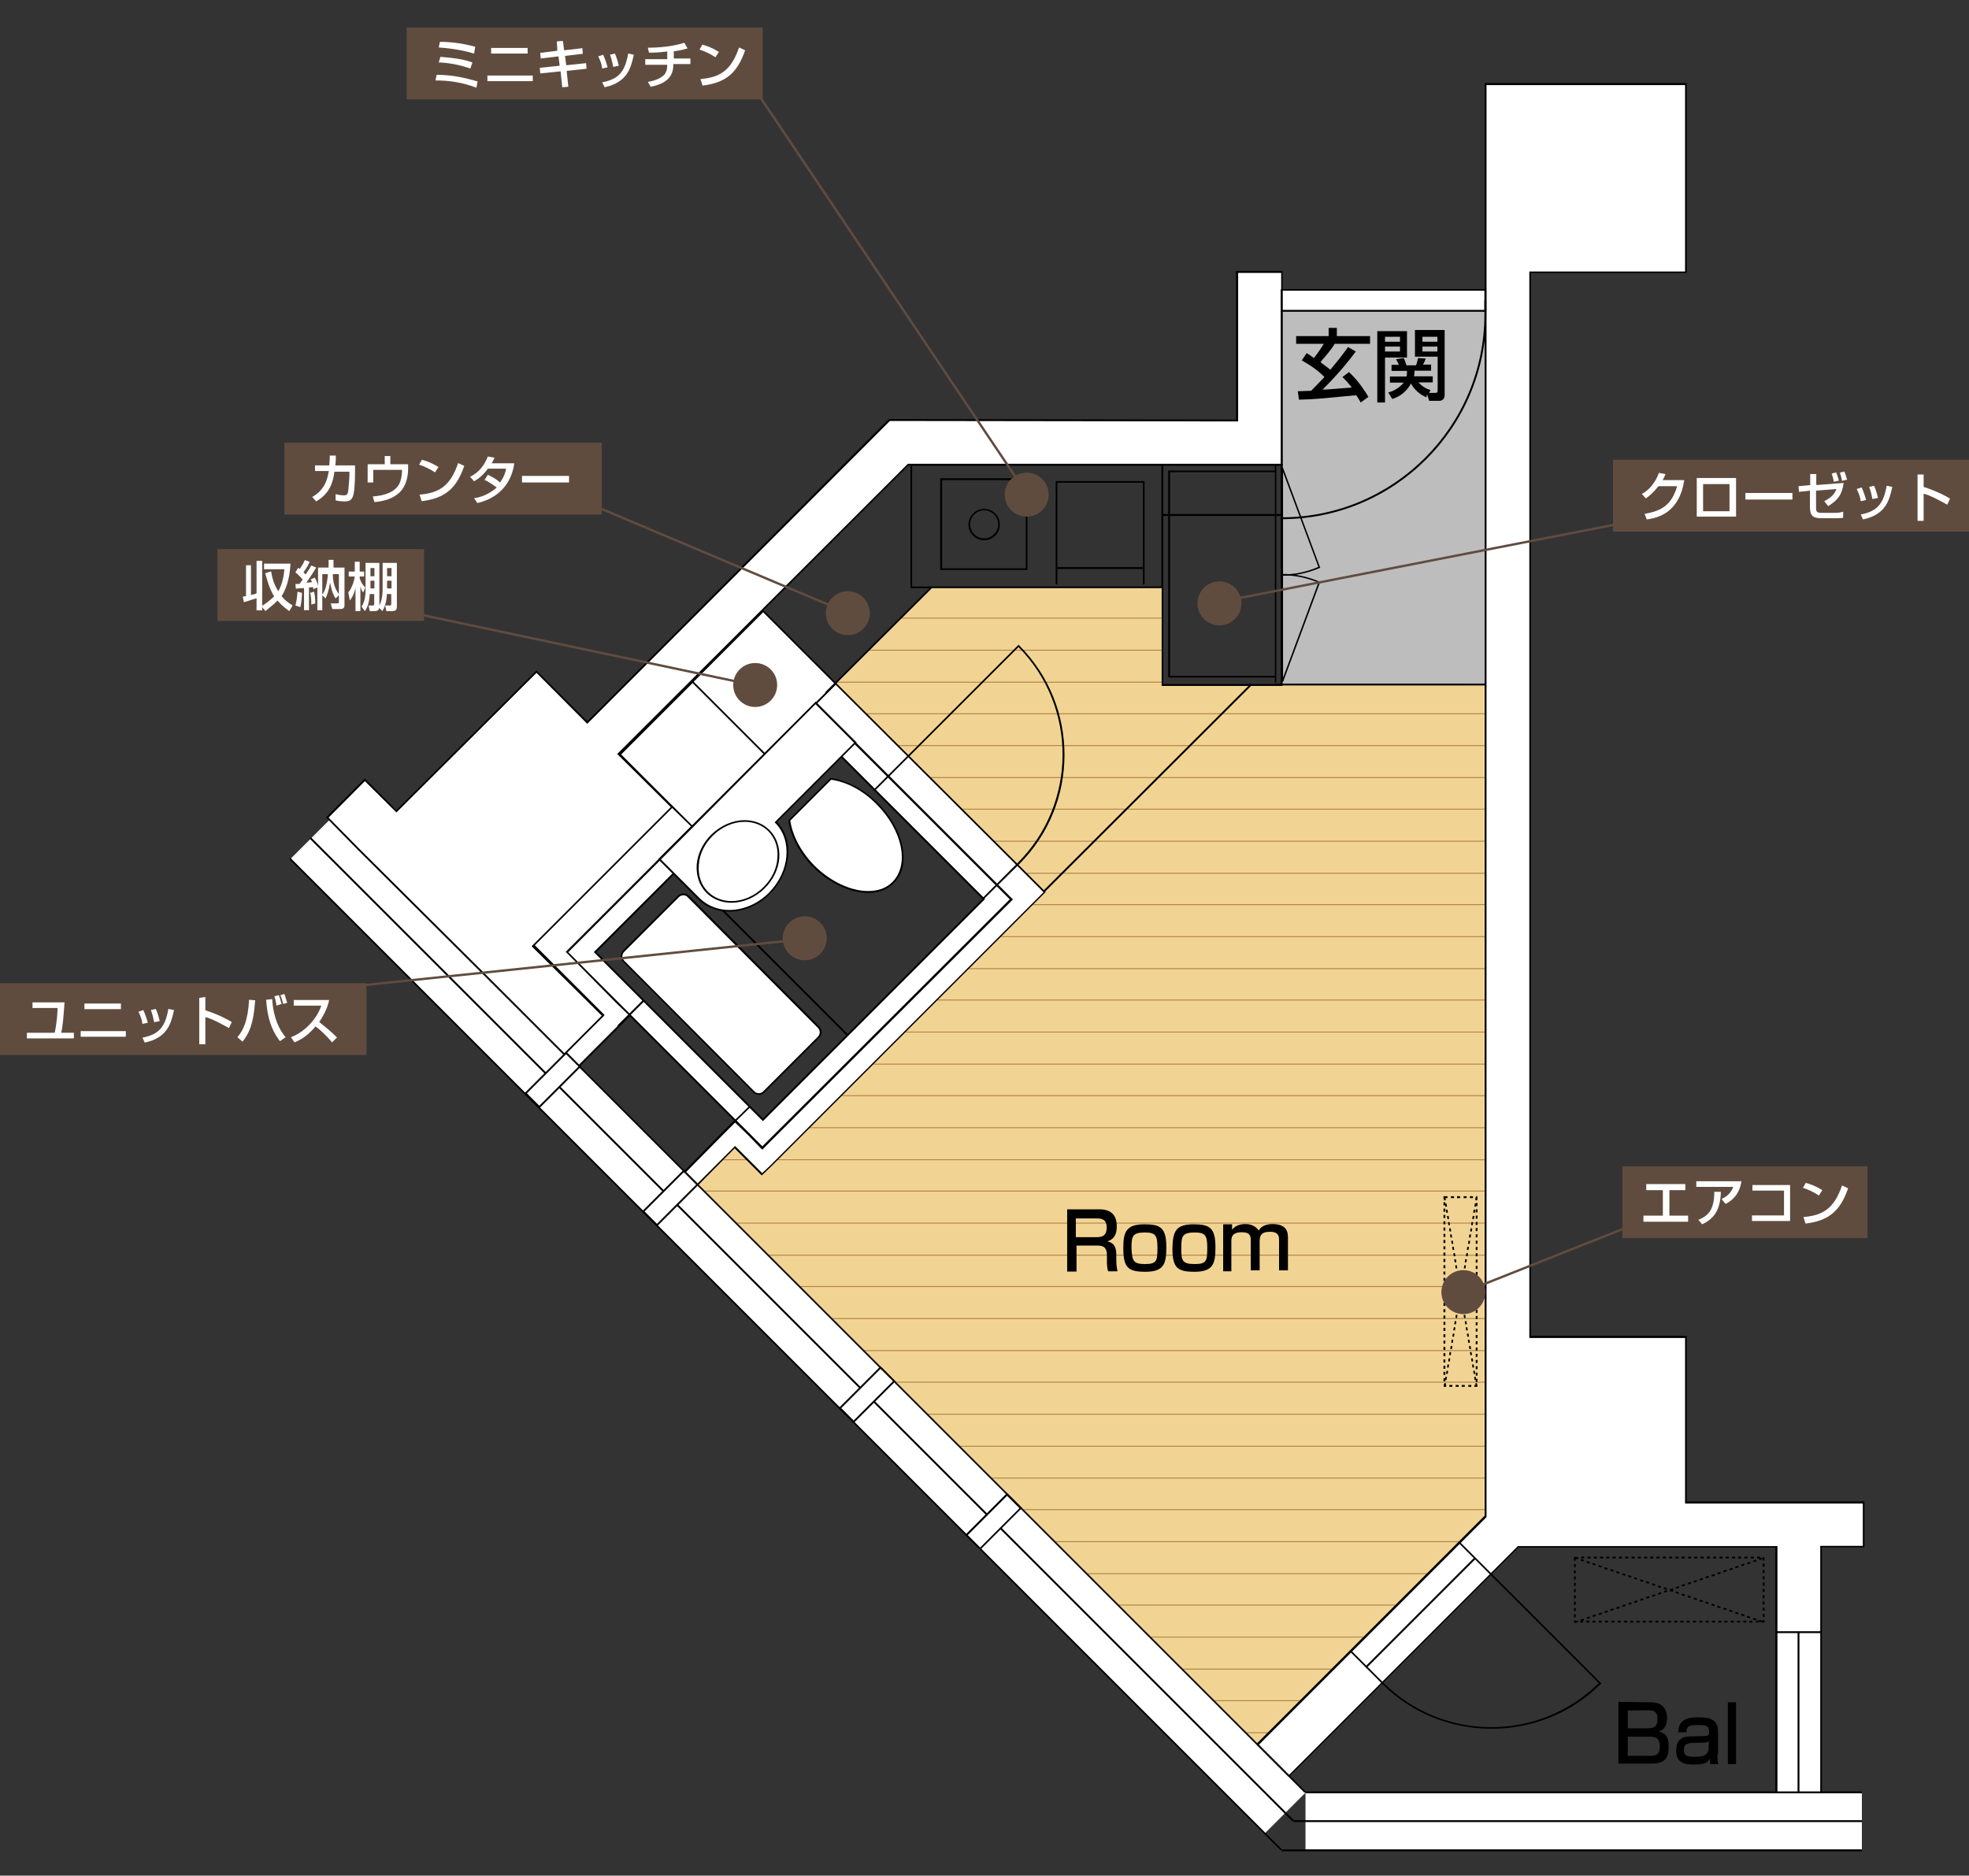<?xml version="1.0" encoding="utf-8"?>
<!-- Generator: Adobe Illustrator 18.1.0, SVG Export Plug-In . SVG Version: 6.00 Build 0)  -->
<svg version="1.1" id="図面_x5F_01" xmlns="http://www.w3.org/2000/svg" xmlns:xlink="http://www.w3.org/1999/xlink" x="0px"
	 y="0px" viewBox="0 193.6 841.9 802" enable-background="new 0 193.6 841.9 802" xml:space="preserve">
<rect x="0" y="193.6" width="841.9" height="802" fill="#333333" stroke="none"/>
<g>
	<g>
		<g>
			<rect x="548" y="326.5" fill="#BDBDBE" width="87.1" height="159.8"/>
			<polygon fill="#F1D493" points="357.3,485.8 398.9,444.5 497.1,444.5 497.1,486.3 635.1,486.3 635.1,842 537.7,939.4 
				298.3,700.1 314.4,684.3 325.9,695.9 446.6,575.2 			"/>
			<g>
				<g>
					<g>
						<g>
							<defs>
								<polygon id="SVGID_1_" points="357.3,486 398.9,444.5 497.1,444.5 497.1,486.5 635.1,486.5 635.1,842 537.7,939.7 
									298.3,700.3 314.4,684.5 325.9,696.1 446.6,575.2 								"/>
							</defs>
							<clipPath id="SVGID_2_">
								<use xlink:href="#SVGID_1_"  overflow="visible"/>
							</clipPath>
							<g clip-path="url(#SVGID_2_)">
								<rect x="94.6" y="444" fill="#B28247" width="661.8" height="0.4"/>
								<rect x="94.6" y="457.7" fill="#B28247" width="661.8" height="0.4"/>
								<rect x="94.6" y="471.4" fill="#B28247" width="661.8" height="0.4"/>
								<rect x="94.6" y="485.1" fill="#B28247" width="661.8" height="0.4"/>
								<rect x="94.6" y="498.6" fill="#B28247" width="661.8" height="0.4"/>
								<rect x="94.6" y="512.2" fill="#B28247" width="661.8" height="0.4"/>
								<rect x="94.6" y="525.9" fill="#B28247" width="661.8" height="0.4"/>
								<rect x="94.6" y="539.4" fill="#B28247" width="661.8" height="0.4"/>
								<rect x="94.6" y="553.1" fill="#B28247" width="661.8" height="0.4"/>
								<rect x="94.6" y="566.8" fill="#B28247" width="661.8" height="0.4"/>
								<rect x="94.6" y="580.2" fill="#B28247" width="661.8" height="0.4"/>
								<rect x="94.6" y="593.9" fill="#B28247" width="661.8" height="0.4"/>
								<rect x="94.6" y="607.6" fill="#B28247" width="661.8" height="0.4"/>
								<rect x="94.6" y="621" fill="#B28247" width="661.8" height="0.4"/>
								<rect x="94.6" y="634.7" fill="#B28247" width="661.8" height="0.4"/>
								<rect x="94.6" y="648.4" fill="#B28247" width="661.8" height="0.4"/>
								<rect x="94.6" y="661.9" fill="#B28247" width="661.8" height="0.4"/>
								<rect x="94.6" y="675.6" fill="#B28247" width="661.8" height="0.4"/>
								<rect x="94.6" y="689.3" fill="#B28247" width="661.8" height="0.4"/>
								<rect x="94.6" y="702.7" fill="#B28247" width="661.8" height="0.4"/>
								<rect x="94.6" y="716.4" fill="#B28247" width="661.8" height="0.4"/>
								<rect x="94.6" y="730.1" fill="#B28247" width="661.8" height="0.4"/>
								<rect x="94.6" y="743.5" fill="#B28247" width="661.8" height="0.4"/>
							</g>
						</g>
					</g>
				</g>
				<g>
					<g>
						<g>
							<defs>
								<polygon id="SVGID_3_" points="357.3,486 398.9,444.5 497.1,444.5 497.1,486.5 635.1,486.5 635.1,842 537.7,939.7 
									298.3,700.3 314.4,684.5 325.9,696.1 446.6,575.2 								"/>
							</defs>
							<clipPath id="SVGID_4_">
								<use xlink:href="#SVGID_3_"  overflow="visible"/>
							</clipPath>
							<g clip-path="url(#SVGID_4_)">
								<rect x="94.6" y="757.2" fill="#B28247" width="661.8" height="0.4"/>
								<rect x="94.6" y="770.9" fill="#B28247" width="661.8" height="0.4"/>
								<rect x="94.6" y="784.4" fill="#B28247" width="661.8" height="0.4"/>
								<rect x="94.6" y="798.1" fill="#B28247" width="661.8" height="0.4"/>
								<rect x="94.6" y="811.8" fill="#B28247" width="661.8" height="0.4"/>
								<rect x="94.6" y="825.4" fill="#B28247" width="661.8" height="0.4"/>
								<rect x="94.6" y="838.9" fill="#B28247" width="661.8" height="0.4"/>
								<rect x="94.6" y="852.6" fill="#B28247" width="661.8" height="0.4"/>
								<rect x="94.6" y="866.3" fill="#B28247" width="661.8" height="0.4"/>
								<rect x="94.6" y="879.7" fill="#B28247" width="661.8" height="0.4"/>
								<rect x="94.6" y="893.4" fill="#B28247" width="661.8" height="0.4"/>
								<rect x="94.6" y="907.1" fill="#B28247" width="661.8" height="0.4"/>
								<rect x="94.6" y="920.6" fill="#B28247" width="661.8" height="0.4"/>
								<rect x="94.6" y="934.3" fill="#B28247" width="661.8" height="0.4"/>
								<rect x="94.6" y="947.9" fill="#B28247" width="661.8" height="0.4"/>
								<rect x="94.6" y="961.4" fill="#B28247" width="661.8" height="0.4"/>
								<rect x="94.6" y="975.1" fill="#B28247" width="661.8" height="0.4"/>
								<rect x="94.6" y="988.8" fill="#B28247" width="661.8" height="0.4"/>
								<rect x="94.6" y="1002.2" fill="#B28247" width="661.8" height="0.4"/>
								<rect x="94.6" y="1015.9" fill="#B28247" width="661.8" height="0.4"/>
								<rect x="94.6" y="1029.6" fill="#B28247" width="661.8" height="0.4"/>
								<rect x="94.6" y="1043.1" fill="#B28247" width="661.8" height="0.4"/>
							</g>
						</g>
					</g>
				</g>
			</g>
			<g>
				
					<rect x="46.5" y="748.2" transform="matrix(-0.707 -0.707 0.707 -0.707 44.701 1539.388)" fill="#FFFFFF" width="589.3" height="24.5"/>
				<rect x="55.3" y="751.2" transform="matrix(-0.707 -0.707 0.707 -0.707 65.753 1530.337)" width="589.3" height="0.7"/>
				<rect x="45.8" y="761.6" transform="matrix(-0.707 -0.707 0.707 -0.707 46.744 1543.445)" width="594.5" height="0.8"/>
				<rect x="36.3" y="772.3" transform="matrix(-0.707 -0.707 0.707 -0.707 27.25 1556.527)" width="599.6" height="0.7"/>
			</g>
			<g>
				<rect x="558.2" y="960" fill="#FFFFFF" width="237.9" height="24.5"/>
				<rect x="558.2" y="959.6" width="237.9" height="0.8"/>
				<rect x="553.2" y="971.9" width="242.9" height="0.8"/>
				<rect x="548" y="984.4" width="248.1" height="0.8"/>
			</g>
			<g>
				
					<rect x="274.4" y="701.6" transform="matrix(0.707 -0.707 0.707 0.707 -415.055 409.346)" fill="#FFFFFF" width="24.5" height="8.3"/>
				<path d="M280.9,718l-6.4-6.4l17.9-17.9l6.4,6.4L280.9,718z M275.6,711.6l5.3,5.3l16.8-16.8l-5.3-5.3L275.6,711.6z"/>
			</g>
			<g>
				
					<rect x="358.5" y="785.8" transform="matrix(0.707 -0.707 0.707 0.707 -449.999 493.514)" fill="#FFFFFF" width="24.5" height="8.3"/>
				<path d="M365,802.1l-6.4-6.4l17.9-17.9l6.4,6.4L365,802.1z M359.7,795.7l5.3,5.3l16.8-16.8l-5.3-5.3L359.7,795.7z"/>
			</g>
			<g>
				
					<rect x="412.6" y="840" transform="matrix(0.707 -0.707 0.707 0.707 -472.489 547.764)" fill="#FFFFFF" width="24.5" height="8.3"/>
				<path d="M419.1,856.3l-6.4-6.4l17.9-17.9l6.4,6.4L419.1,856.3z M413.8,850l5.3,5.3l16.8-16.8l-5.3-5.3L413.8,850z"/>
			</g>
			<g>
				
					<rect x="224" y="651.2" transform="matrix(0.707 -0.707 0.707 0.707 -394.231 359.112)" fill="#FFFFFF" width="24.5" height="8.3"/>
				<path d="M230.6,667.5l-6.4-6.4l17.9-17.9l6.4,6.4L230.6,667.5z M225.3,661.1l5.3,5.3l16.8-16.8l-5.3-5.3L225.3,661.1z"/>
			</g>
			<rect x="488.5" y="467.3" transform="matrix(-0.707 -0.708 0.708 -0.707 457.049 1255.405)" width="0.8" height="131.2"/>
			<g>
				<polygon fill="#FFFFFF" points="796.8,836.1 720.8,836.1 720.8,765.2 654.3,765.2 654.3,310 720.8,310 720.8,229.5 654.3,229.5 
					644.8,229.5 635.1,229.5 635.1,842 537.7,939.4 551.1,952.9 649.1,854.9 759.5,854.9 759.5,960 778.6,960 778.6,854.9 
					796.8,854.9 				"/>
				<path d="M779,960.3h-19.9v-105H649.2l-98.1,98.1l-14-14l0.3-0.3l97.4-97.4V229.1h86.4v81.2h-66.6v454.5h66.6v70.8h76v19.6H779
					V960.3z M759.9,959.6h18.4v-105h18.2v-18.1h-76v-70.8h-66.6v-456h66.6V230h-84.9v612.3l-0.1,0.1l-97.2,97.2l12.9,12.9l97.8-97.8
					h111v104.9H759.9z"/>
			</g>
			<g>
				<path fill="#FFFFFF" d="M327.1,516l-30.9-30.9L265,516.3l30.9,30.9l-53.6,53.6l3.1,3.1l3.1,3.1l71.8,71.8l5.9,5.9l5.9-5.9
					l94.4-94.4l5.9-5.9l-5.9-5.9l-71.8-71.9l-3.1-3.1l-3.1-3.1L327.1,516z M420.6,578.1l-94.4,94.4l-71.8-71.8l48.1-48.1l30.7-30.7
					l15.6-15.6L420.6,578.1z"/>
				<path d="M326.2,685.1l-6.2-6.2l-78.2-78.2l0.3-0.3l53.3-53.3l-30.9-30.9l31.7-31.7l30.9,30.9l21.5-21.5l6.4,6.4l77.9,77.9
					l-6.2,6.2L326.2,685.1z M242.9,600.7l83.3,83.3l105.7-105.7L348.6,495l-21.5,21.5l-30.9-30.9l-30.6,30.6l30.9,30.9l-0.3,0.3
					L242.9,600.7z M326.2,673l-0.3-0.3l-72-72l0.3-0.3l94.7-94.7l0.3,0.3l72,72l-0.3,0.3L326.2,673z M255,600.7l71.2,71.2l93.9-93.9
					l-71.2-71.2L255,600.7z"/>
			</g>
			<g>
				<polygon fill="#FFFFFF" points="348.8,494.3 432.6,578.1 325.9,684.5 320,678.4 314.4,673 314.4,673 309,678.4 309,678.4 
					292.9,694.7 298.3,700.1 314.4,684.1 325.9,695.6 329.5,692.3 331.6,690.2 438.1,583.7 446.8,575 441.1,569.3 357.3,485.8 				
					"/>
				<path d="M298.3,700.6l-6-6l16.3-16.6l5.7-5.7l5.9,5.7l5.6,5.9L431.9,578l-83.8-83.8l9-9l0.3,0.3l83.8,83.6l5.9,5.9l-9,9
					L329.5,692.6l-3.8,3.6l-11.6-11.6L298.3,700.6z M293.4,694.7l4.9,4.9l16-16l11.6,11.6l3.3-3.1l117-117l-5.4-5.4l-83.5-83.3l-8,8
					l83.8,83.8l-107.2,107l-6.2-6.4l-5.4-5.2l-5.2,5.2L293.4,694.7z"/>
			</g>
			<g>
				<polygon fill="#FFFFFF" points="233.4,591.8 227.8,597.4 258,627.6 241.9,643.7 247.6,649.4 269.3,627.6 269.3,627.6 
					263.6,622.2 242.4,600.7 296,547.2 287,538.2 				"/>
				<path d="M247.6,649.9l-6.2-6.2l16-16l-30.2-30.2l5.9-5.9l53.9-53.9l9.5,9.5l-0.3,0.3l-53.3,53.3l21,21.2l5.9,5.7L247.6,649.9z
					 M242.5,643.7l5.1,5.1l21.2-21.2l-5.4-5.2l-21.5-21.8l53.6-53.6l-8.5-8.3l-58.7,58.7l30.2,30.2L242.5,643.7z"/>
			</g>
			<g>
				
					<rect x="305.3" y="463.5" transform="matrix(-0.707 0.707 -0.707 -0.707 900.834 597.734)" fill="#FFFFFF" width="42.7" height="43.9"/>
				<path d="M327.1,516.6L295.5,485l30.7-30.7l31.6,31.6L327.1,516.6z M296.6,485.1l30.5,30.5l29.7-29.7l-30.5-30.5L296.6,485.1z"/>
			</g>
			<g>
				<path fill="#FFFFFF" d="M350,632.8c1.2,1.2,1.2,3.1,0,4.2l-23.4,23.4c-1.2,1.2-3.1,1.2-4.2,0l-55.7-55.9c-1.2-1.2-1.2-3.1,0-4.2
					l23.4-23.4c1.2-1.2,3.1-1.2,4.2,0L350,632.8z"/>
				<path d="M324.5,661.7c-0.9,0-1.7-0.4-2.4-1l-55.7-55.9c-0.6-0.6-1-1.5-1-2.4c0-0.9,0.4-1.7,1-2.4l23.4-23.4
					c1.3-1.3,3.5-1.3,4.8,0l55.7,55.9c0.6,0.6,1,1.5,1,2.4c0,0.9-0.4,1.7-1,2.4l-23.4,23.4C326.3,661.4,325.4,661.7,324.5,661.7z
					 M292.2,576.4c-0.7,0-1.4,0.3-1.9,0.8l-23.4,23.4c-0.5,0.5-0.8,1.2-0.8,1.9c0,0.7,0.3,1.4,0.8,1.9l55.7,55.9c1,1,2.7,1,3.7,0
					l23.4-23.4c0.5-0.5,0.8-1.2,0.8-1.9c0-0.7-0.3-1.4-0.8-1.9L294,577.2C293.6,576.7,292.9,576.4,292.2,576.4z"/>
			</g>
			<rect x="275.9" y="599.8" transform="matrix(-0.707 -0.707 0.707 -0.707 133.144 1255.65)" width="101.5" height="0.8"/>
			<g>
				<polygon fill="#FFFFFF" points="380.2,373.2 251.1,502.6 229.4,480.8 169.5,540.6 156,527.1 140,543.2 153.4,556.8 210.3,613.5 
					241.2,644.4 257.7,627.9 227.8,598.1 287.2,538.7 264.3,516 388.3,392.3 548,392.3 548,310 548,310 528.9,310 528.9,310 
					528.9,373.5 380.9,373.2 				"/>
				<path d="M241.2,644.9L210,613.7l-56.9-56.6l-13.7-14l16.6-16.6l13.5,13.5l59.9-59.7l21.7,21.7L380,372.8h0.9l147.6,0.2v-63.5
					h19.9v83.2h-160L264.9,516l22.9,22.7l-59.5,59.5l30,29.7L241.2,644.9z M140.5,543.2l13.2,13.4l56.9,56.6l30.7,30.7l16-16
					l-30-29.7l0.3-0.3l59.2-59.2L263.9,516l0.3-0.3l124-123.8h159.6v-81.6h-18.4v63.5H529l-148.5-0.2L251.1,503.1l-0.3-0.3
					l-21.4-21.5L169.5,541L156,527.6L140.5,543.2z"/>
			</g>
			<path d="M497.4,445.1H389.3V392h108.1V445.1z M390,444.4h106.6v-51.7H390V444.4z"/>
			<path d="M548.4,414.2h-51.7V392h51.7V414.2z M497.4,413.4h50.2v-20.7h-50.2L497.4,413.4L497.4,413.4z"/>
			<path d="M548.4,486.9h-51.7v-73.4h51.7V486.9z M497.4,486.1h50.2v-71.9h-50.2L497.4,486.1L497.4,486.1z"/>
			<g>
				<rect x="548" y="317.5" fill="#FFFFFF" width="87.1" height="9"/>
				<path d="M635.5,326.9h-87.8v-9.7h87.8V326.9z M548.4,326.1h86.3v-8.2h-86.3V326.1z"/>
			</g>
			<g>
				<path d="M754.5,887.4h-1.1v-0.8h0.3v-0.3h0.8V887.4z M752.1,887.4h-1.3v-0.8h1.3V887.4z M749.4,887.4H748v-0.8h1.3v0.8H749.4z
					 M746.7,887.4h-1.3v-0.8h1.3V887.4z M744,887.4h-1.3v-0.8h1.3V887.4z M741.3,887.4H740v-0.8h1.3V887.4z M738.6,887.4h-1.3v-0.8
					h1.3V887.4z M736,887.4h-1.3v-0.8h1.3V887.4z M733.3,887.4H732v-0.8h1.3V887.4z M730.6,887.4h-1.3v-0.8h1.3V887.4z M727.9,887.4
					h-1.3v-0.8h1.3V887.4z M725.2,887.4h-1.3v-0.8h1.3V887.4z M722.5,887.4h-1.3v-0.8h1.3V887.4z M719.8,887.4h-1.3v-0.8h1.3V887.4z
					 M717.2,887.4h-1.3v-0.8h1.3V887.4z M714.5,887.4h-1.3v-0.8h1.3V887.4z M711.8,887.4h-1.3v-0.8h1.3V887.4z M709.1,887.4h-1.3
					v-0.8h1.3V887.4z M706.4,887.4h-1.3v-0.8h1.3V887.4z M703.7,887.4h-1.3v-0.8h1.3V887.4z M701,887.4h-1.3v-0.8h1.3V887.4z
					 M698.4,887.4H697v-0.8h1.3v0.8H698.4z M695.7,887.4h-1.3v-0.8h1.3V887.4z M693,887.4h-1.3v-0.8h1.3V887.4z M690.3,887.4H689
					v-0.8h1.3V887.4z M687.6,887.4h-1.3v-0.8h1.3V887.4z M684.9,887.4h-1.3v-0.8h1.3V887.4z M682.2,887.4h-1.3v-0.8h1.3V887.4z
					 M679.6,887.4h-1.3v-0.8h1.3V887.4z M676.9,887.4h-1.3v-0.8h1.3V887.4z M674.2,887.4H673v-0.9h0.8v0.2h0.4V887.4z M673.7,885.2
					H673v-1.3h0.8L673.7,885.2L673.7,885.2z M754.5,885h-0.8v-1.3h0.8V885z M673.7,882.5H673v-1.3h0.8L673.7,882.5L673.7,882.5z
					 M754.5,882.3h-0.8V881h0.8V882.3z M673.7,879.8H673v-1.3h0.8L673.7,879.8L673.7,879.8z M754.5,879.7h-0.8v-1.3h0.8V879.7z
					 M673.7,877.1H673v-1.3h0.8L673.7,877.1L673.7,877.1z M754.5,877h-0.8v-1.3h0.8V877z M673.7,874.4H673v-1.3h0.8L673.7,874.4
					L673.7,874.4z M754.5,874.3h-0.8V873h0.8V874.3z M673.7,871.7H673v-1.3h0.8L673.7,871.7L673.7,871.7z M754.5,871.6h-0.8v-1.3
					h0.8V871.6z M673.7,869H673v-1.3h0.8L673.7,869L673.7,869z M754.5,868.9h-0.8v-1.3h0.8V868.9z M673.7,866.4H673v-1.3h0.8
					L673.7,866.4L673.7,866.4z M754.5,866.2h-0.8v-1.3h0.8V866.2z M673.7,863.7H673v-1.3h0.8L673.7,863.7L673.7,863.7z M754.5,863.5
					h-0.8v-1.3h0.8V863.5z M673.7,861H673v-1.7h1.7v0.8h-1V861z M754.5,860.9h-0.8v-1.2h0.2v-0.4h0.5L754.5,860.9L754.5,860.9z
					 M752.6,860h-1.3v-0.8h1.3V860z M749.9,860h-1.3v-0.8h1.3V860z M747.2,860h-1.3v-0.8h1.3V860z M744.5,860h-1.3v-0.8h1.3V860z
					 M741.9,860h-1.3v-0.8h1.3V860z M739.2,860h-1.3v-0.8h1.3V860z M736.5,860h-1.3v-0.8h1.3V860z M733.8,860h-1.3v-0.8h1.3V860z
					 M731.1,860h-1.3v-0.8h1.3V860z M728.4,860h-1.3v-0.8h1.3V860z M725.7,860h-1.3v-0.8h1.3V860z M723.1,860h-1.3v-0.8h1.3V860z
					 M720.4,860H719v-0.8h1.3v0.8H720.4z M717.7,860h-1.3v-0.8h1.3V860z M715,860h-1.3v-0.8h1.3V860z M712.3,860H711v-0.8h1.3V860z
					 M709.6,860h-1.3v-0.8h1.3V860z M706.9,860h-1.3v-0.8h1.3V860z M704.3,860H703v-0.8h1.3V860z M701.6,860h-1.3v-0.8h1.3V860z
					 M698.9,860h-1.3v-0.8h1.3V860z M696.2,860h-1.3v-0.8h1.3V860z M693.5,860h-1.3v-0.8h1.3V860z M690.8,860h-1.3v-0.8h1.3V860z
					 M688.1,860h-1.3v-0.8h1.3V860z M685.5,860h-1.3v-0.8h1.3V860z M682.8,860h-1.3v-0.8h1.3V860z M680.1,860h-1.3v-0.8h1.3V860z
					 M677.4,860h-1.3v-0.8h1.3V860z"/>
				<path d="M753.3,887.3l-1.3-0.4l0.2-0.7l1.3,0.4L753.3,887.3z M750.8,886.5l-1.3-0.4l0.2-0.7l1.3,0.4L750.8,886.5z M748.2,885.6
					l-1.3-0.4l0.2-0.7l1.3,0.4L748.2,885.6z M745.7,884.7l-1.3-0.4l0.2-0.7l1.3,0.4L745.7,884.7z M743.2,883.9l-1.3-0.4l0.2-0.7
					l1.3,0.4L743.2,883.9z M740.6,883l-1.3-0.4l0.2-0.7l1.3,0.4L740.6,883z M738.1,882.1l-1.3-0.4l0.2-0.7l1.3,0.4L738.1,882.1z
					 M735.5,881.3l-1.3-0.4l0.2-0.7l1.3,0.4L735.5,881.3z M733,880.4l-1.3-0.4l0.2-0.7l1.3,0.4L733,880.4z M730.4,879.5l-1.3-0.4
					l0.2-0.7l1.3,0.4L730.4,879.5z M727.9,878.7l-1.3-0.4l0.2-0.7l1.3,0.4L727.9,878.7z M725.4,877.8l-1.3-0.4l0.2-0.7l1.3,0.4
					L725.4,877.8z M722.8,876.9l-1.3-0.4l0.2-0.7l1.3,0.4L722.8,876.9z M720.3,876.1l-1.3-0.4l0.2-0.7l1.3,0.4L720.3,876.1z
					 M717.7,875.2l-1.3-0.4l0.2-0.7l1.3,0.4L717.7,875.2z M715.2,874.3l-1.3-0.4l0.2-0.7l1.3,0.4L715.2,874.3z M712.6,873.4
					l-1.3-0.4l0.2-0.7l1.3,0.4L712.6,873.4z M710.1,872.6l-1.3-0.4l0.2-0.7l1.3,0.4L710.1,872.6z M707.6,871.7l-1.3-0.4l0.2-0.7
					l1.3,0.4L707.6,871.7z M705,870.8l-1.3-0.4l0.2-0.7l1.3,0.4L705,870.8z M702.5,870l-1.3-0.4l0.2-0.7l1.3,0.4L702.5,870z
					 M699.9,869.1l-1.3-0.4l0.2-0.7l1.3,0.4L699.9,869.1z M697.4,868.2l-1.3-0.4l0.2-0.7l1.3,0.4L697.4,868.2z M694.9,867.4
					l-1.3-0.4l0.2-0.7l1.3,0.4L694.9,867.4z M692.3,866.5l-1.3-0.4l0.2-0.7l1.3,0.4L692.3,866.5z M689.8,865.6l-1.3-0.4l0.2-0.7
					l1.3,0.4L689.8,865.6z M687.2,864.8l-1.3-0.4l0.2-0.7l1.3,0.4L687.2,864.8z M684.7,863.9l-1.3-0.4l0.2-0.7l1.3,0.4L684.7,863.9z
					 M682.1,863l-1.3-0.4l0.2-0.7l1.3,0.4L682.1,863z M679.6,862.2l-1.3-0.4l0.2-0.7l1.3,0.4L679.6,862.2z M677.1,861.3l-1.3-0.4
					l0.2-0.7l1.3,0.4L677.1,861.3z M674.5,860.4l-1.3-0.4l0.2-0.7l1.3,0.4L674.5,860.4z"/>
				<path d="M673.5,887.6l-0.2-0.7l1.3-0.4l0.2,0.7L673.5,887.6z M676,886.8l-0.2-0.7l1.3-0.4l0.2,0.7L676,886.8z M678.6,885.9
					l-0.2-0.7l1.3-0.4l0.2,0.7L678.6,885.9z M681.1,885l-0.2-0.7l1.3-0.4l0.2,0.7L681.1,885z M683.7,884.2l-0.2-0.7l1.3-0.4l0.2,0.7
					L683.7,884.2z M686.2,883.3l-0.2-0.7l1.3-0.4l0.2,0.7L686.2,883.3z M688.7,882.4l-0.2-0.7l1.3-0.4l0.2,0.7L688.7,882.4z
					 M691.3,881.6l-0.2-0.7l1.3-0.4l0.2,0.7L691.3,881.6z M693.8,880.7l-0.2-0.7l1.3-0.4l0.2,0.7L693.8,880.7z M696.4,879.8
					l-0.2-0.7l1.3-0.4l0.2,0.7L696.4,879.8z M698.9,879l-0.2-0.7l1.3-0.4l0.2,0.7L698.9,879z M701.5,878.1l-0.2-0.7l1.3-0.4l0.2,0.7
					L701.5,878.1z M704,877.2l-0.2-0.7l1.3-0.4l0.2,0.7L704,877.2z M706.5,876.4l-0.2-0.7l1.3-0.4l0.2,0.7L706.5,876.4z
					 M709.1,875.5l-0.2-0.7l1.3-0.4l0.2,0.7L709.1,875.5z M711.6,874.6l-0.2-0.7l1.3-0.4l0.2,0.7L711.6,874.6z M714.2,873.8
					l-0.2-0.7l1.3-0.4l0.2,0.7L714.2,873.8z M716.7,872.9l-0.2-0.7l1.3-0.4l0.2,0.7L716.7,872.9z M719.2,872l-0.2-0.7l1.3-0.4
					l0.2,0.7L719.2,872z M721.8,871.1l-0.2-0.7l1.3-0.4l0.2,0.7L721.8,871.1z M724.3,870.3l-0.2-0.7l1.3-0.4l0.2,0.7L724.3,870.3z
					 M726.9,869.4l-0.2-0.7l1.3-0.4l0.2,0.7L726.9,869.4z M729.4,868.5l-0.2-0.7l1.3-0.4l0.2,0.7L729.4,868.5z M732,867.7l-0.2-0.7
					l1.3-0.4l0.2,0.7L732,867.7z M734.5,866.8l-0.2-0.7l1.3-0.4l0.2,0.7L734.5,866.8z M737,865.9l-0.2-0.7l1.3-0.4l0.2,0.7
					L737,865.9z M739.6,865.1l-0.2-0.7l1.3-0.4l0.2,0.7L739.6,865.1z M742.1,864.2l-0.2-0.7l1.3-0.4l0.2,0.7L742.1,864.2z
					 M744.7,863.3l-0.2-0.7l1.3-0.4l0.2,0.7L744.7,863.3z M747.2,862.5l-0.2-0.7l1.3-0.4l0.2,0.7L747.2,862.5z M749.8,861.6
					l-0.2-0.7l1.3-0.4l0.2,0.7L749.8,861.6z M752.3,860.7l-0.2-0.7l1.3-0.4l0.2,0.7L752.3,860.7z"/>
			</g>
			<g>
				<path d="M631.7,786.6h-1.3v-0.8h1.3V786.6z M629.1,786.6h-1.3v-0.8h1.3V786.6z M626.4,786.6H625v-0.8h1.3v0.8H626.4z
					 M623.7,786.6h-1.3v-0.8h1.3V786.6z M621,786.6h-1.3v-0.8h1.3V786.6z M618.3,786.6h-1v-1.1h0.8v0.3h0.3L618.3,786.6L618.3,786.6
					z M631.7,784.5H631v-1.3h0.8L631.7,784.5L631.7,784.5z M618,784.2h-0.8v-1.3h0.8V784.2z M631.7,781.8H631v-1.3h0.8L631.7,781.8
					L631.7,781.8z M618,781.5h-0.8v-1.3h0.8V781.5z M631.7,779.1H631v-1.3h0.8L631.7,779.1L631.7,779.1z M618,778.9h-0.8v-1.3h0.8
					V778.9z M631.7,776.4H631v-1.3h0.8L631.7,776.4L631.7,776.4z M618,776.2h-0.8v-1.3h0.8V776.2z M631.7,773.8H631v-1.3h0.8
					L631.7,773.8L631.7,773.8z M618,773.5h-0.8v-1.3h0.8V773.5z M631.7,771.1H631v-1.3h0.8L631.7,771.1L631.7,771.1z M618,770.8
					h-0.8v-1.3h0.8V770.8z M631.7,768.4H631v-1.3h0.8L631.7,768.4L631.7,768.4z M618,768.1h-0.8v-1.3h0.8V768.1z M631.7,765.7H631
					v-1.3h0.8L631.7,765.7L631.7,765.7z M618,765.4h-0.8v-1.3h0.8V765.4z M631.7,763H631v-1.3h0.8L631.7,763L631.7,763z M618,762.7
					h-0.8v-1.3h0.8V762.7z M631.7,760.3H631V759h0.8L631.7,760.3L631.7,760.3z M618,760.1h-0.8v-1.3h0.8V760.1z M631.7,757.6H631
					v-1.3h0.8L631.7,757.6L631.7,757.6z M618,757.4h-0.8v-1.3h0.8V757.4z M631.7,755H631v-1.3h0.8L631.7,755L631.7,755z M618,754.7
					h-0.8v-1.3h0.8V754.7z M631.7,752.3H631V751h0.8L631.7,752.3L631.7,752.3z M618,752h-0.8v-1.3h0.8V752z M631.7,749.6H631v-1.3
					h0.8L631.7,749.6L631.7,749.6z M618,749.3h-0.8V748h0.8V749.3z M631.7,746.9H631v-1.3h0.8L631.7,746.9L631.7,746.9z M618,746.6
					h-0.8v-1.3h0.8V746.6z M631.7,744.2H631v-1.3h0.8L631.7,744.2L631.7,744.2z M618,743.9h-0.8v-1.3h0.8V743.9z M631.7,741.5H631
					v-1.3h0.8L631.7,741.5L631.7,741.5z M618,741.3h-0.8V740h0.8V741.3z M631.7,738.8H631v-1.3h0.8L631.7,738.8L631.7,738.8z
					 M618,738.6h-0.8v-1.3h0.8V738.6z M631.7,736.2H631v-1.3h0.8L631.7,736.2L631.7,736.2z M618,735.9h-0.8v-1.3h0.8V735.9z
					 M631.7,733.5H631v-1.3h0.8L631.7,733.5L631.7,733.5z M618,733.2h-0.8v-1.3h0.8V733.2z M631.7,730.8H631v-1.3h0.8L631.7,730.8
					L631.7,730.8z M618,730.5h-0.8v-1.3h0.8V730.5z M631.7,728.1H631v-1.3h0.8L631.7,728.1L631.7,728.1z M618,727.8h-0.8v-1.3h0.8
					V727.8z M631.7,725.4H631v-1.3h0.8L631.7,725.4L631.7,725.4z M618,725.1h-0.8v-1.3h0.8V725.1z M631.7,722.7H631v-1.3h0.8
					L631.7,722.7L631.7,722.7z M618,722.5h-0.8v-1.3h0.8V722.5z M631.7,720H631v-1.3h0.8L631.7,720L631.7,720z M618,719.8h-0.8v-1.3
					h0.8V719.8z M631.7,717.4H631v-1.3h0.8L631.7,717.4L631.7,717.4z M618,717.1h-0.8v-1.3h0.8V717.1z M631.7,714.7H631v-1.3h0.8
					L631.7,714.7L631.7,714.7z M618,714.4h-0.8v-1.3h0.8V714.4z M631.7,712H631v-1.3h0.8L631.7,712L631.7,712z M618,711.7h-0.8v-1.3
					h0.8V711.7z M631.7,709.3H631V708h0.8L631.7,709.3L631.7,709.3z M618,709h-0.8v-1.3h0.8V709z M631.7,706.6H631v-1.1h0.1v-0.4
					h0.6L631.7,706.6L631.7,706.6z M618,706.3h-0.8v-1.2h1.7v0.8h-1L618,706.3L618,706.3z M629.8,705.9h-1.3v-0.8h1.3V705.9z
					 M627.1,705.9h-1.3v-0.8h1.3V705.9z M624.4,705.9H623v-0.8h1.3v0.8H624.4z M621.7,705.9h-1.3v-0.8h1.3V705.9z"/>
				<path d="M618.1,786.4l-0.7-0.1l0.2-1.3l0.7,0.1L618.1,786.4z M618.5,783.7l-0.7-0.1l0.2-1.3l0.7,0.1L618.5,783.7z M619,781.1
					l-0.7-0.1l0.2-1.3l0.7,0.1L619,781.1z M619.4,778.4l-0.7-0.1l0.2-1.3l0.7,0.1L619.4,778.4z M619.9,775.8l-0.7-0.1l0.2-1.3
					l0.7,0.1L619.9,775.8z M620.3,773.1l-0.7-0.1l0.2-1.3l0.7,0.1L620.3,773.1z M620.8,770.5l-0.7-0.1l0.2-1.3l0.7,0.1L620.8,770.5z
					 M621.2,767.8l-0.7-0.1l0.2-1.3l0.7,0.1L621.2,767.8z M621.7,765.2l-0.7-0.1l0.2-1.3l0.7,0.1L621.7,765.2z M622.1,762.5
					l-0.7-0.1l0.2-1.3l0.7,0.1L622.1,762.5z M622.5,759.9l-0.7-0.1l0.2-1.3l0.7,0.1L622.5,759.9z M623,757.2l-0.7-0.1l0.2-1.3
					l0.7,0.1L623,757.2z M623.4,754.6l-0.7-0.1l0.2-1.3l0.7,0.1L623.4,754.6z M623.9,751.9l-0.7-0.1l0.2-1.3l0.7,0.1L623.9,751.9z
					 M624.3,749.3l-0.7-0.1l0.2-1.3l0.7,0.1L624.3,749.3z M624.8,746.6l-0.7-0.1l0.2-1.3l0.7,0.1L624.8,746.6z M625.2,744l-0.7-0.1
					l0.2-1.3l0.7,0.1L625.2,744z M625.7,741.3l-0.7-0.1l0.2-1.3l0.7,0.1L625.7,741.3z M626.1,738.7l-0.7-0.1l0.2-1.3l0.7,0.1
					L626.1,738.7z M626.6,736l-0.7-0.1l0.2-1.3l0.7,0.1L626.6,736z M627,733.4l-0.7-0.1l0.2-1.3l0.7,0.1L627,733.4z M627.5,730.8
					l-0.7-0.1l0.2-1.3l0.7,0.1L627.5,730.8z M627.9,728.1l-0.7-0.1l0.2-1.3l0.7,0.1L627.9,728.1z M628.4,725.5l-0.7-0.1l0.2-1.3
					l0.7,0.1L628.4,725.5z M628.8,722.8l-0.7-0.1l0.2-1.3l0.7,0.1L628.8,722.8z M629.3,720.2l-0.7-0.1l0.2-1.3l0.7,0.1L629.3,720.2z
					 M629.7,717.5l-0.7-0.1l0.2-1.3l0.7,0.1L629.7,717.5z M630.2,714.9l-0.7-0.1l0.2-1.3l0.7,0.1L630.2,714.9z M630.6,712.2
					l-0.7-0.1l0.2-1.3l0.7,0.1L630.6,712.2z M631.1,709.6l-0.7-0.1l0.2-1.3l0.7,0.1L631.1,709.6z M631.5,706.9l-0.7-0.1l0.2-1.3
					l0.7,0.1L631.5,706.9z"/>
				<path d="M631,786.4l-0.2-1.3l0.7-0.1l0.2,1.3L631,786.4z M630.5,783.7l-0.2-1.3l0.7-0.1l0.2,1.3L630.5,783.7z M630.1,781.1
					l-0.2-1.3l0.7-0.1l0.2,1.3L630.1,781.1z M629.6,778.4l-0.2-1.3l0.7-0.1l0.2,1.3L629.6,778.4z M629.2,775.8l-0.2-1.3l0.7-0.1
					l0.2,1.3L629.2,775.8z M628.7,773.1l-0.2-1.3l0.7-0.1l0.2,1.3L628.7,773.1z M628.3,770.5l-0.2-1.3l0.7-0.1l0.2,1.3L628.3,770.5z
					 M627.8,767.8l-0.2-1.3l0.7-0.1l0.2,1.3L627.8,767.8z M627.4,765.2l-0.2-1.3l0.7-0.1l0.2,1.3L627.4,765.2z M626.9,762.5
					l-0.2-1.3l0.7-0.1l0.2,1.3L626.9,762.5z M626.5,759.9l-0.2-1.3l0.7-0.1l0.2,1.3L626.5,759.9z M626,757.2l-0.2-1.3l0.7-0.1
					l0.2,1.3L626,757.2z M625.6,754.6l-0.2-1.3l0.7-0.1l0.2,1.3L625.6,754.6z M625.1,751.9l-0.2-1.3l0.7-0.1l0.2,1.3L625.1,751.9z
					 M624.7,749.3l-0.2-1.3l0.7-0.1l0.2,1.3L624.7,749.3z M624.2,746.6l-0.2-1.3l0.7-0.1l0.2,1.3L624.2,746.6z M623.8,744l-0.2-1.3
					l0.7-0.1l0.2,1.3L623.8,744z M623.3,741.3l-0.2-1.3l0.7-0.1l0.2,1.3L623.3,741.3z M622.9,738.7l-0.2-1.3l0.7-0.1l0.2,1.3
					L622.9,738.7z M622.4,736l-0.2-1.3l0.7-0.1l0.2,1.3L622.4,736z M622,733.4l-0.2-1.3l0.7-0.1l0.2,1.3L622,733.4z M621.6,730.8
					l-0.2-1.3l0.7-0.1l0.2,1.3L621.6,730.8z M621.1,728.1l-0.2-1.3l0.7-0.1l0.2,1.3L621.1,728.1z M620.7,725.5l-0.2-1.3l0.7-0.1
					l0.2,1.3L620.7,725.5z M620.2,722.8l-0.2-1.3l0.7-0.1l0.2,1.3L620.2,722.8z M619.8,720.2l-0.2-1.3l0.7-0.1l0.2,1.3L619.8,720.2z
					 M619.3,717.5l-0.2-1.3l0.7-0.1l0.2,1.3L619.3,717.5z M618.9,714.9l-0.2-1.3l0.7-0.1l0.2,1.3L618.9,714.9z M618.4,712.2
					l-0.2-1.3l0.7-0.1l0.2,1.3L618.4,712.2z M618,709.6l-0.2-1.3l0.7-0.1l0.2,1.3L618,709.6z M617.5,706.9l-0.2-1.3l0.7-0.1l0.2,1.3
					L617.5,706.9z"/>
			</g>
			<path d="M420.6,578.1l-0.5-0.5l15.1-15.1c25.4-25.4,25.5-66.7,0.3-92.2l-61.6,61.6l-0.5-0.5l62.1-62.1l0.3,0.3
				c25.8,25.8,25.8,67.7,0,93.5L420.6,578.1z"/>
			<path d="M548,415.6h-0.4v-98.1h0.8v97.3c47.6-0.2,86.3-39,86.3-86.7V322h0.8v6.1C635.5,376.4,596.3,415.6,548,415.6z"/>
			<path d="M637.7,932.8c-16.9,0-33.9-6.4-46.8-19.3l-13.7-13.7l0.5-0.5l13.7,13.7c25.4,25.4,66.7,25.5,92.2,0.3l-59.9-59.9l0.5-0.5
				l60.5,60.5l-0.3,0.3C671.6,926.4,654.7,932.8,637.7,932.8z"/>
			<rect x="375.7" y="434.9" transform="matrix(-0.706 -0.708 0.708 -0.706 310.611 1063.172)" width="0.7" height="64.3"/>
			<rect x="607.1" y="849.9" transform="matrix(-0.707 -0.707 0.707 -0.707 412.671 1936.888)" width="0.8" height="66.1"/>
			<rect x="545.4" y="485.9" width="89.7" height="0.8"/>
			<polygon points="489.4,443.5 488.7,443.5 488.7,400 452.1,400 452.1,443.5 451.4,443.5 451.4,399.3 489.4,399.3 			"/>
			<rect x="451.7" y="436.1" width="37.3" height="0.8"/>
			<path d="M439.4,437.3H402v-39.2h37.3v39.2H439.4z M402.8,436.6h35.8v-37.7h-35.8V436.6z"/>
			<path d="M420.8,424.6c-3.7,0-6.7-3-6.7-6.7s3-6.7,6.7-6.7s6.7,3,6.7,6.7S424.5,424.6,420.8,424.6z M420.8,411.8c-3.3,0-6,2.7-6,6
				c0,3.3,2.7,6,6,6c3.3,0,6-2.7,6-6C426.8,414.5,424.1,411.8,420.8,411.8z"/>
			<rect x="269.3" y="619.5" transform="matrix(-0.707 -0.708 0.708 -0.707 16.366 1261.272)" width="0.8" height="15.4"/>
			<rect x="315.6" y="665.2" transform="matrix(-0.698 -0.716 0.716 -0.698 55.642 1366.274)" width="0.7" height="12.5"/>
		</g>
		<g>
			<g>
				<path fill="#FFFFFF" d="M365.8,511.3l-34,34c7.6,7.6,6.4,21-2.6,30.2c-9,9-22.4,10.1-30.2,2.6l-17-17l66.8-66.8L365.8,511.3z"/>
				<path d="M311.8,583.4c-5,0-9.7-1.8-13.1-5.1L281.4,561l0.3-0.3l67.1-67.1l17.5,17.5l-34,34c7.3,7.7,6.1,21.3-2.9,30.5
					C324.6,580.6,318.2,583.4,311.8,583.4z M282.6,561.1l16.7,16.7c3.2,3.1,7.7,4.9,12.5,4.9c6.1,0,12.4-2.7,17.1-7.5
					c8.8-9,9.9-22.3,2.6-29.7l-0.3-0.3l34-34l-16.5-16.5L282.6,561.1z"/>
			</g>
			<g>
				
					<ellipse transform="matrix(0.707 -0.707 0.707 0.707 -304.884 387.728)" fill="#FFFFFF" cx="315.6" cy="561.9" rx="18.6" ry="15.8"/>
				<path d="M312.7,579.6c-4.1,0-7.9-1.5-10.6-4.2c-3.1-3.1-4.5-7.4-4.2-12.1c0.4-4.7,2.6-9.2,6.2-12.8c4-3.9,9.2-6.2,14.3-6.2
					c4.1,0,7.9,1.5,10.6,4.2c3.1,3.1,4.5,7.4,4.2,12.1c-0.4,4.7-2.6,9.2-6.2,12.8C323.1,577.3,317.9,579.6,312.7,579.6z M318.4,545
					c-4.9,0-9.9,2.2-13.7,6c-3.5,3.5-5.6,7.8-5.9,12.4c-0.4,4.5,1,8.6,3.9,11.5c2.6,2.6,6.2,4,10.1,4c4.9,0,9.9-2.2,13.7-6
					c3.5-3.5,5.6-7.8,5.9-12.4c0.4-4.5-1-8.6-3.9-11.5C325.9,546.4,322.3,545,318.4,545z"/>
			</g>
			<g>
				<path fill="#FFFFFF" d="M355.2,526.6c6.6,0.9,13.7,4.5,19.8,10.6c11.1,11.1,14.4,26.2,6.8,33.8c-7.3,7.3-22.4,4.2-33.8-6.8
					c-6.1-6.1-9.7-13.5-10.6-19.8L355.2,526.6z"/>
				<path d="M371.2,575.4c-7.6,0-16.4-4.1-23.4-10.9c-5.8-5.8-9.7-13.1-10.7-20v-0.2l18-18h0.2c7,1,14.1,4.8,20,10.7
					c5.5,5.5,9.2,12,10.5,18.4c1.4,6.5,0.1,12.2-3.7,15.9C379.5,573.9,375.7,575.4,371.2,575.4z M337.9,544.5
					c1,6.7,4.9,13.8,10.5,19.4c6.8,6.7,15.4,10.7,22.8,10.7c4.3,0,7.9-1.3,10.4-3.9c3.5-3.5,4.8-8.9,3.5-15.2
					c-1.3-6.3-5-12.7-10.3-18c-5.7-5.8-12.6-9.5-19.4-10.5L337.9,544.5z"/>
			</g>
		</g>
	</g>
	<rect x="759.5" y="891.1" width="19.1" height="0.8"/>
	<rect x="768.6" y="891.5" width="0.8" height="68.4"/>
	<g>
		<path d="M548.3,439.8H548v-46.1l0.6-0.1l15.9,42.8l-0.3,0.1C559,438.7,553.8,439.8,548.3,439.8z M548.6,395.4v43.8
			c5.2,0,10.2-1.1,15.1-3.2L548.6,395.4z"/>
		<path d="M548.6,485.2l-0.6-0.1V439h0.3c5.5,0,10.7,1.1,15.9,3.3l0.3,0.1L548.6,485.2z M548.6,439.6v43.8l15.1-40.7
			C558.7,440.7,553.8,439.6,548.6,439.6z"/>
		<rect x="545.1" y="392.3" width="0.6" height="93.2"/>
	</g>
	<polygon points="545.4,483.3 499.5,483.3 499.5,394.8 545.4,394.8 545.4,395.5 500.3,395.5 500.3,482.6 545.4,482.6 	"/>
	<g>
		<path d="M470.2,710.7c4.7,0,7.3,2.4,7.3,7.1c0,2.1-0.2,5.4-4,6.6c3.1,0.7,3.8,2.8,3.8,5.7v2.4c0,2.8,0.5,4.2,0.5,4.7h-4
			c-0.5-1.7-0.5-3.5-0.5-4.2v-2.6c0-4.2-2.4-4.2-4.5-4.2h-8.5v11.1h-4v-26.6H470.2L470.2,710.7z M460,714.3v8.3h8.7
			c2.1,0,4.5-0.2,4.5-4.2c0-3.1-1.7-3.8-4.2-3.8h-9V714.3L460,714.3z"/>
		<path d="M489.3,717.1c6.6,0,9.4,1.2,9.4,9.7c0,7.1-0.9,10.6-9,10.6c-7.3,0-9.4-1.7-9.4-10.1C480.3,720.4,481.5,717.1,489.3,717.1z
			 M489.5,734.1c5.2,0,5.4-1.4,5.4-7.1c0-5.2-0.9-6.4-5.4-6.4c-5.4,0-5.7,1.7-5.7,6.8C484.1,732.4,484.3,734.1,489.5,734.1z"/>
		<path d="M510.3,717.1c6.6,0,9.4,1.2,9.4,9.7c0,7.1-0.9,10.6-9,10.6c-7.3,0-9.4-1.7-9.4-10.1C501.5,720.4,502.5,717.1,510.3,717.1z
			 M510.8,734.1c5.2,0,5.4-1.4,5.4-7.1c0-5.2-0.9-6.4-5.4-6.4c-5.4,0-5.7,1.7-5.7,6.8C505.1,732.4,505.3,734.1,510.8,734.1z"/>
		<path d="M526.8,717.3v2.1c1.2-1.4,2.8-2.4,5.7-2.4c1.2,0,4,0.2,5.7,2.8c1.4-2.6,4.5-2.8,5.9-2.8c6.4,0,6.6,3.8,6.6,5.9v13.9h-3.8
			v-13c0-1.2,0-3.5-3.8-3.5c-3.1,0-4.5,0.9-4.5,4v12.5h-3.8v-12.5c0-1.9,0-3.8-3.8-3.8c-4.5,0-4.5,2.4-4.5,4v12.7H523v-20.1h3.8
			V717.3z"/>
	</g>
	<g>
		<path d="M706.2,921.5c5.4,0,6.6,4,6.6,6.8c0,2.4-0.7,4.7-3.5,5.7c2.6,0.7,4.2,1.9,4.2,6.4s-1.2,7.3-7.3,7.3H692v-26.4L706.2,921.5
			L706.2,921.5z M696,925v7.6h8.5c3.8,0,4.2-1.7,4.2-4.2c0-2.8-1.4-3.5-4-3.5L696,925L696,925z M696,936.1v8.3h9.7
			c2.4,0,4-0.7,4-4.2c0-4-2.8-4-4.5-4H696V936.1z"/>
		<path d="M734.3,943.7c0,2.6,0.2,3.5,0.5,4.2h-3.5c-0.2-0.9-0.2-1.2-0.2-2.4c-0.9,1.9-2.4,2.6-6.8,2.6c-3.8,0-7.6-0.5-7.6-5.9
			c0-1.4,0-5.9,5.4-6.1l6.8-0.2c0.9,0,1.9,0,1.9-1.9c0-2.4-1.2-2.8-5-2.8c-3.5,0-4.7,0.5-4.7,3.1h-3.5c0-5.2,3.8-6.4,8.3-6.4
			c5.9,0,8.7,1.2,8.7,6.4v9.4L734.3,943.7L734.3,943.7z M730.7,938c-0.5,0.7-1.7,0.7-1.9,0.7l-5.7,0.2c-3.1,0.2-3.1,1.9-3.1,3.1
			c0,2.6,1.9,2.8,4.7,2.8c3.3,0,5.9-0.5,5.9-4.2L730.7,938L730.7,938z"/>
		<path d="M742.3,921.5v26.4h-3.5v-26.4H742.3z"/>
	</g>
	<g>
		<path d="M554.9,360.9c0.7,0,4.7-0.2,5.7-0.2c0.7-0.7,2.6-2.6,5.7-5.9c-3.8-3.8-7.6-5.9-9.7-7.1l2.1-3.1c0.9,0.5,1.9,1.2,3.1,2.1
			c2.1-2.6,4-5.7,4.2-6.1h-11.8v-3.3h13.9v-3.5h3.5v3.5h14.2v3.3h-15.1c-1.7,2.8-4,5.4-6.1,7.8c0.7,0.7,2.8,2.1,4.2,3.3
			c3.8-4.5,5.9-7.3,7.6-9.7l3.3,1.9c-2.6,3.5-6.6,8.7-14.2,16.3c1.7,0,7.3-0.5,12.5-0.9c-1.9-2.4-2.8-3.3-4-4.5l2.8-2.1
			c1.4,1.4,4.5,4.2,8.3,10.6l-3.3,2.4c-0.5-0.9-1.2-2.1-1.9-3.1c-15.1,1.4-17,1.7-24.5,1.9L554.9,360.9z"/>
		<path d="M588.9,335.2h12.7v11.3h-9.4v19.2h-3.3V335.2z M592.2,337.6v2.1h6.4v-2.1H592.2z M592.2,341.8v2.1h6.4v-2.1H592.2z
			 M609.9,363.5c-2.8-1.2-5.2-3.3-6.6-5.9c-2.6,4.7-6.4,6.1-8,6.6l-1.7-2.8c0.9-0.2,4.2-1.2,6.6-4.2h-5.9v-2.6h7.1
			c0.2-0.9,0.2-1.7,0.2-2.4H595v-2.6h3.1c-0.2-0.7-0.9-1.9-1.2-2.4l3.3-0.5c0.5,0.9,0.9,2.4,1.2,3.1h4c0.5-0.7,0.7-2.4,0.9-3.1
			l3.3,0.2c-0.2,0.7-0.7,1.9-1.2,2.6h3.5v2.6h-7.1c0,0.7,0,1.4-0.2,2.4h8v2.6h-6.1c1.7,1.9,3.5,2.8,5.2,3.3l-0.7,1.2h2.8
			c0.5,0,0.9-0.2,0.9-0.9v-14.6H605v-11.4h12.7v27.9c0,1.2-0.7,2.4-2.4,2.4h-4.2l-0.9-2.8L609.9,363.5z M608.2,337.6v2.1h6.4v-2.1
			H608.2z M608.2,341.8v2.1h6.4v-2.1H608.2z"/>
	</g>
	<rect x="693.7" y="692.3" fill="#604C3F" width="104.8" height="30.7"/>
	<g>
		<path fill="#FFFFFF" d="M720.6,699.9v2.6h-6.8v10.9h8v2.6h-19.1v-2.6h8.3v-10.9h-7.1v-2.6H720.6z"/>
		<path fill="#FFFFFF" d="M744.6,698.7c-0.9,6.1-4.5,8.5-6.8,9.7l-1.7-2.1c1.4-0.7,3.8-1.9,5-5.2h-15.8v-2.4H744.6L744.6,698.7z
			 M726.2,715.2c4-1.7,6.8-4,6.8-12h2.8c-0.2,8-3.1,11.6-8,13.9L726.2,715.2z"/>
		<path fill="#FFFFFF" d="M765.4,700.1v15.6h-16.3v-2.4h13.7v-10.6h-13.5v-2.4h16L765.4,700.1L765.4,700.1z"/>
		<path fill="#FFFFFF" d="M777.7,704.8c-1.7-1.2-4.5-2.6-6.8-3.3l1.2-2.1c1.9,0.5,4,1.2,7.1,3.1L777.7,704.8z M771.1,714
			c8.5-0.7,13.2-3.8,16.5-13.5l2.6,1.2c-3.3,9.7-8.3,13.9-18.2,15.1L771.1,714z"/>
	</g>
	<rect x="173.9" y="205.4" fill="#604C3F" width="152.2" height="30.7"/>
	<g>
		<path fill="#FFFFFF" d="M203.7,231.1c-6.4-2.4-11.8-3.1-17.5-3.1l0.5-2.4c7.3,0,12.3,1.4,17.5,2.8L203.7,231.1z M201.1,222.9
			c-5-1.7-9-2.4-13.5-2.6l0.7-2.4c5.9,0.5,9.4,0.9,13.7,2.4L201.1,222.9z M202.7,216.5c-3.1-0.9-7.8-2.1-15.1-2.6l0.5-2.4
			c4.2,0,9.4,0.5,15.1,2.1L202.7,216.5z"/>
		<path fill="#FFFFFF" d="M227.8,225.9v2.4h-19.4v-2.4H227.8z M225.6,214.1v2.4H210v-2.4H225.6z"/>
		<path fill="#FFFFFF" d="M238.1,211.3l2.6-0.2l0.5,4l7.8-0.9l0.2,2.4l-7.6,0.9l0.5,4l8.5-0.9l0.2,2.4l-8.5,0.9l0.7,6.8l-2.6,0.2
			l-0.7-6.8L231,225l-0.2-2.4l8.5-0.9l-0.5-4l-7.6,0.9l-0.2-2.4l7.3-0.9L238.1,211.3z"/>
		<path fill="#FFFFFF" d="M257.5,222.9c-0.2-1.9-0.9-3.5-1.7-5.2l2.1-0.7c0.9,2.1,1.4,3.5,1.9,5.4L257.5,222.9z M257.5,228.8
			c7.1-1.4,9.7-4.5,11.1-12.3l2.4,0.5c-1.2,5.4-2.6,11.8-12.5,13.9L257.5,228.8z M262.2,222.2c-0.5-2.6-0.9-4-1.4-5.2l2.1-0.5
			c0.9,1.9,1.4,4,1.7,5.2L262.2,222.2z"/>
		<path fill="#FFFFFF" d="M287.9,218.6h7.3v2.4h-7.3c0,3.5-0.9,8-9.7,9.7l-1.2-2.1c4.5-0.7,6.4-2.4,7.1-3.1c0.7-0.9,1.2-2.1,1.2-4.2
			h-9.4v-2.4h9.4v-3.3c-3.8,0.5-5.4,0.5-7.8,0.5L277,214c1.4,0,9,0,15.6-2.1l1.4,2.4c-2.4,0.7-5,1.2-5.9,1.2v3.3L287.9,218.6
			L287.9,218.6z"/>
		<path fill="#FFFFFF" d="M305.9,218.1c-1.7-1.2-4.5-2.6-6.8-3.3l1.2-2.1c1.9,0.5,4,1.2,7.1,3.1L305.9,218.1z M299.5,227.4
			c8.5-0.7,13.2-3.8,16.5-13.5l2.6,1.2c-3.3,9.7-8.3,13.9-18.2,15.1L299.5,227.4z"/>
	</g>
	<rect x="689.7" y="390.2" fill="#604C3F" width="152.2" height="30.7"/>
	<g>
		<path fill="#FFFFFF" d="M720.1,399.2c-0.7,3.8-2.6,14.9-16,16.5l-0.9-2.4c7.3-1.2,11.6-3.8,13.9-11.8h-8c-2.1,2.6-3.8,4.2-5.4,5.2
			l-1.7-1.9c1.4-0.7,5.2-3.1,7.3-9l2.8,0.5c-0.2,0.7-0.5,1.4-1.2,2.6h9.2L720.1,399.2L720.1,399.2z"/>
		<path fill="#FFFFFF" d="M742.3,398v16.5h-16.8V398H742.3z M739.5,400.6h-11.3v11.6h11.3V400.6z"/>
		<path fill="#FFFFFF" d="M766.4,404.4v2.8h-20.1v-2.8H766.4L766.4,404.4z"/>
		<path fill="#FFFFFF" d="M788.3,400.1c-0.7,5-2.4,7.3-6.6,9.9l-1.7-2.1c3.8-1.9,4.7-3.8,5.2-5.2l-8.7,0.7v7.1
			c0,1.9,0.2,2.4,2.6,2.4h5.2c1.9,0,2.8-0.2,3.8-0.5v2.6c-1.4,0.2-3.5,0.2-3.8,0.2h-5.4c-3.8,0-5-1.2-5-4.7v-7.1l-4.7,0.5l-0.2-2.4
			l5-0.5v-4.7h2.6v4.7L788.3,400.1z M784.1,399.6c-0.2-1.4-0.5-2.1-0.9-3.5l1.9-0.5c0.7,1.7,0.9,2.8,1.2,3.5L784.1,399.6z
			 M787.6,399.2c-0.2-1.4-0.5-2.1-0.9-3.5l1.9-0.5c0.7,1.7,0.9,2.8,1.2,3.5L787.6,399.2z"/>
		<path fill="#FFFFFF" d="M795.6,407.9c-0.2-1.9-0.9-3.5-1.7-5.2l2.1-0.7c0.9,2.1,1.4,3.5,1.9,5.4L795.6,407.9z M795.6,413.6
			c7.1-1.4,9.7-4.5,11.1-12.3l2.4,0.5c-1.2,5.4-2.6,11.8-12.5,13.9L795.6,413.6z M800.6,407c-0.5-2.6-0.9-4-1.4-5.2l2.1-0.5
			c0.9,1.9,1.4,4,1.7,5.2L800.6,407z"/>
		<path fill="#FFFFFF" d="M822.5,396.1v5.7c5.4,1.7,9.7,4,11.3,5l-1.2,2.6c-2.6-1.4-7.1-4-10.1-4.7v11.6h-2.6v-19.8h2.6V396.1z"/>
	</g>
	<rect x="121.6" y="382.9" fill="#604C3F" width="135.7" height="30.7"/>
	<g>
		<path fill="#FFFFFF" d="M151.8,392.8v3.1c0,0.2,0,5.2-0.5,8.3c-0.5,3.1-1.7,3.8-3.8,3.8c-1.4,0-3.5-0.2-4-0.5v-2.6
			c0.9,0.2,2.1,0.5,3.5,0.5c1.4,0,1.7-0.5,1.9-1.9c0.2-2.4,0.5-5.2,0.5-6.8v-1.4H143c-0.7,4.7-1.9,9.2-7.8,12.7l-1.7-1.9
			c5.4-3.1,6.4-7.3,7.1-11.1h-5.9v-2.4h6.1c0.2-2.1,0.2-3.3,0.2-4.2h2.6c0,1.2,0,2.4-0.2,4.2h8.3
			C151.8,392.6,151.8,392.8,151.8,392.8z"/>
		<path fill="#FFFFFF" d="M166.9,388.6v3.5h7.6v2.1c0,1.4-0.2,6.8-3.8,10.1c-2.1,1.9-5.2,3.5-10.6,4l-0.7-2.4
			c2.1-0.2,8.5-0.7,11.1-5c1.4-2.4,1.4-5.7,1.4-6.4h-12.3v5.4h-2.4v-7.8h7.3v-3.5L166.9,388.6L166.9,388.6z"/>
		<path fill="#FFFFFF" d="M186,395.6c-1.7-1.2-4.5-2.6-6.8-3.3l1.2-2.1c1.9,0.5,4,1.2,7.1,3.1L186,395.6z M179.4,405.1
			c8.5-0.7,13.2-3.8,16.5-13.5l2.6,1.2c-3.3,9.7-8.3,13.9-18.2,15.1L179.4,405.1z"/>
		<path fill="#FFFFFF" d="M208.6,396.6c0.9,0.5,2.8,1.2,5.2,3.3c1.9-2.6,2.4-4.7,2.6-5.9h-7.8c-2.4,3.3-4.7,4.7-5.9,5.4l-1.7-1.9
			c4-2.1,5.9-4.7,7.6-8.7l2.8,0.5c-0.2,0.7-0.5,1.2-1.2,2.4h9.7c-0.5,3.5-2.6,13.9-15.8,17l-1.4-2.1c1.7-0.2,5.4-0.9,9.7-4.5
			c-2.4-1.9-4.2-2.8-5.2-3.3L208.6,396.6z"/>
		<path fill="#FFFFFF" d="M243.3,397.1v2.8h-20.1v-2.8H243.3z"/>
	</g>
	<rect x="93" y="428.4" fill="#604C3F" width="88.3" height="30.7"/>
	<g>
		<path fill="#FFFFFF" d="M103.8,448.7c0.5,0,0.9-0.2,1.4-0.2v-13.2h2.1V448c0.7-0.2,1.4-0.2,2.4-0.7v-13.9h2.4v21.2h-2.4v-5.2
			c-2.4,0.7-2.6,0.9-5.4,1.7L103.8,448.7z M115.9,437.9c0.5,3.1,1.4,5.9,3.1,8.5c1.9-3.3,2.4-7.1,2.6-9.4h-8.7v-2.4h11.3
			c-0.2,3.8-0.9,9.4-3.8,13.9c1.9,2.4,3.8,3.3,4.7,4l-1.4,2.4c-0.9-0.7-2.8-1.9-5-4.5c-2.4,2.4-4.2,3.5-5.2,4.5l-1.7-2.1
			c1.2-0.7,3.3-2.1,5.4-4.2c-2.4-4-3.3-8.3-3.8-9.9L115.9,437.9z"/>
		<path fill="#FFFFFF" d="M129.1,447.1c0,1.4-0.2,4.2-0.7,6.1l-2.1-0.7c0.2-0.9,0.7-2.4,0.9-5.9L129.1,447.1z M126.3,443.3
			c0.5,0,0.9,0,1.7,0c0.5-0.5,0.9-1.2,1.4-1.9c-0.5-0.7-1.9-2.1-3.1-3.1l1.2-1.9c0.2,0.2,0.5,0.2,0.7,0.5c0.2-0.5,1.4-1.9,2.1-3.8
			l2.1,0.7c-0.9,2.4-2.4,4-2.6,4.5c0.7,0.7,0.7,0.9,0.9,0.9c1.2-1.7,1.9-2.8,2.4-3.8l2.1,0.9c-2.1,3.5-4,6.1-4.2,6.4
			c0.2,0,1.9,0,2.4-0.2c-0.2-0.7-0.5-0.9-0.5-1.2l1.7-0.7c0.7,1.2,1.2,2.6,1.4,3.5v-7.8h4.5V433h2.1v3.3h4.7v16
			c0,1.4-0.7,1.7-1.7,1.7h-3.5l-0.7-2.4h2.8c0.7,0,0.7-0.2,0.7-0.7v-2.8l-1.4,1.4c-1.7-2.6-2.1-5.7-2.4-6.8
			c-0.5,3.5-1.2,5.2-1.9,6.8l-1.4-1.4v6.4h-2.1v-9.7l-1.7,0.7c0-0.2-0.2-0.5-0.2-0.9c-0.5,0-0.9,0.2-1.7,0.2v9.7H130v-9.4
			c-0.7,0-1.7,0-3.5,0.2L126.3,443.3z M134.3,446.6c0.5,2.1,0.5,4.5,0.5,5l-1.7,0.5c0-1.4,0-3.5-0.5-5L134.3,446.6z M137.8,439.1
			v8.7c1.2-1.4,2.1-4.5,2.4-8.7H137.8z M144.9,439.1h-2.6c0,5,1.9,7.6,2.6,8.5V439.1z"/>
		<path fill="#FFFFFF" d="M148.9,446.9c1.4-1.4,2.6-5,2.8-6.8h-2.6V438h2.6v-4.2h2.1v4.2h1.9v2.1h-1.9v0.7c0.7,2.4,1.9,3.5,2.4,4
			l-0.9,2.1c-0.5-0.5-0.7-0.9-1.2-2.6v10.6H152V445c-0.5,2.1-0.9,3.3-2.4,5.4L148.9,446.9z M163.6,445.4v-11.1h6.1v18.2
			c0,1.4,0,2.4-2.1,2.4h-2.4l-0.5-2.4h1.7c0.7,0,0.9,0,0.9-0.7v-4.2h-1.9c0,2.4-0.7,5.4-1.9,7.3l-1.4-1.4c0,0.5-0.2,1.4-1.9,1.4
			h-2.1l-0.5-2.4h1.7c0.7,0,0.7-0.2,0.7-0.7v-4.2h-1.9c-0.2,4-1.2,6.1-2.1,7.3l-1.4-1.9c1.7-2.6,1.7-6.1,1.7-7.1v-11.6h5.9v18.2
			C162.9,451.1,163.6,449.2,163.6,445.4z M158.4,436.5v3.5h1.7v-3.5H158.4z M158.4,441.9v3.3h1.7v-3.3H158.4z M165.5,436.5v3.5h1.9
			v-3.5H165.5z M165.5,441.9v3.3h1.9v-3.3H165.5z"/>
	</g>
	<circle fill="#604C3F" cx="439" cy="405.1" r="9.4"/>
	<circle fill="#604C3F" cx="521.4" cy="451.6" r="9.4"/>
	<circle fill="#604C3F" cx="625.7" cy="746.1" r="9.4"/>
	<circle fill="#604C3F" cx="322.9" cy="486.5" r="9.4"/>
	<circle fill="#604C3F" cx="344.1" cy="594.8" r="9.4"/>
	<circle fill="#604C3F" cx="362.5" cy="455.8" r="9.4"/>
	
		<rect x="248.5" y="509.2" transform="matrix(-0.104 -0.995 0.995 -0.104 -326.425 915.68)" fill="#604C3F" width="1" height="191.3"/>
	
		<rect x="662.8" y="690.5" transform="matrix(-0.369 -0.929 0.929 -0.369 228.709 1617.291)" fill="#604C3F" width="1" height="81"/>
	
		<rect x="176.6" y="470.7" transform="matrix(-0.978 -0.207 0.207 -0.978 397.77 984.029)" fill="#604C3F" width="147.9" height="1"/>
	
		<rect x="249.3" y="432.4" transform="matrix(-0.921 -0.389 0.389 -0.921 423.976 951.47)" fill="#604C3F" width="117.8" height="1"/>
	
		<rect x="277" y="318.4" transform="matrix(-0.558 -0.83 0.83 -0.558 329.203 812.99)" fill="#604C3F" width="208" height="1"/>
	
		<rect x="608.5" y="345.2" transform="matrix(-0.192 -0.982 0.982 -0.192 299.262 1115.312)" fill="#604C3F" width="1" height="178.4"/>
	<rect x="0" y="614" fill="#604C3F" width="156.7" height="30.7"/>
	<g>
		<path fill="#FFFFFF" d="M27.6,622.2c-0.5,6.6-0.7,9.7-1.4,13h5.4v2.4H11.5v-2.4h11.9c0.9-4.2,1.2-8.5,1.2-10.6H13.9v-2.4H27.6z"/>
		<path fill="#FFFFFF" d="M53.8,634.5v2.4H34.5v-2.4H53.8z M51.7,622.7v2.4H36.1v-2.4H51.7z"/>
		<path fill="#FFFFFF" d="M60.9,631.4c-0.2-1.9-0.9-3.5-1.7-5.2l2.1-0.7c0.9,2.1,1.4,3.5,1.9,5.4L60.9,631.4z M60.9,637.3
			c7.1-1.4,9.7-4.5,11.1-12.3l2.4,0.5c-1.2,5.4-2.6,11.8-12.5,13.9L60.9,637.3z M65.9,630.7c-0.5-2.6-0.9-4-1.4-5.2l2.1-0.5
			c0.9,1.9,1.4,4,1.7,5.2L65.9,630.7z"/>
		<path fill="#FFFFFF" d="M87.8,619.9v5.7c5.4,1.7,9.7,4,11.3,5l-1.2,2.6c-2.6-1.4-7.1-4-10.1-4.7v11.6h-2.6v-19.8L87.8,619.9
			L87.8,619.9z"/>
		<path fill="#FFFFFF" d="M101.5,637.1c2.4-2.8,4.5-6.8,5-16l2.6,0.2c-0.7,10.6-2.8,14.4-5.4,17.7L101.5,637.1z M116.4,620.8
			c0.2,4.5,1.4,11.1,5.7,16.3l-2.4,1.7c-2.1-2.8-5.2-7.3-5.9-17.7L116.4,620.8z M118.2,623.6c-0.2-2.1-0.7-3.3-0.9-4l1.9-0.5
			c0.5,1.2,0.7,2.1,1.2,3.8L118.2,623.6z M121.1,622.9c-0.5-1.9-0.7-2.6-1.2-3.8l1.7-0.5c0.2,0.7,0.7,2.1,1.2,3.8L121.1,622.9z"/>
		<path fill="#FFFFFF" d="M124.4,637.1c4.7-1.7,10.6-6.6,13-13.5h-11.8v-2.4h15.1c-0.2,1.4-1.2,5-4.2,9.4c2.6,2.1,5.2,4.2,7.6,6.6
			l-2.1,2.1c-2.6-3.1-5.9-6.1-7.1-6.8c-2.6,3.1-5.4,5.4-9,6.8L124.4,637.1z"/>
	</g>
</g>
</svg>

